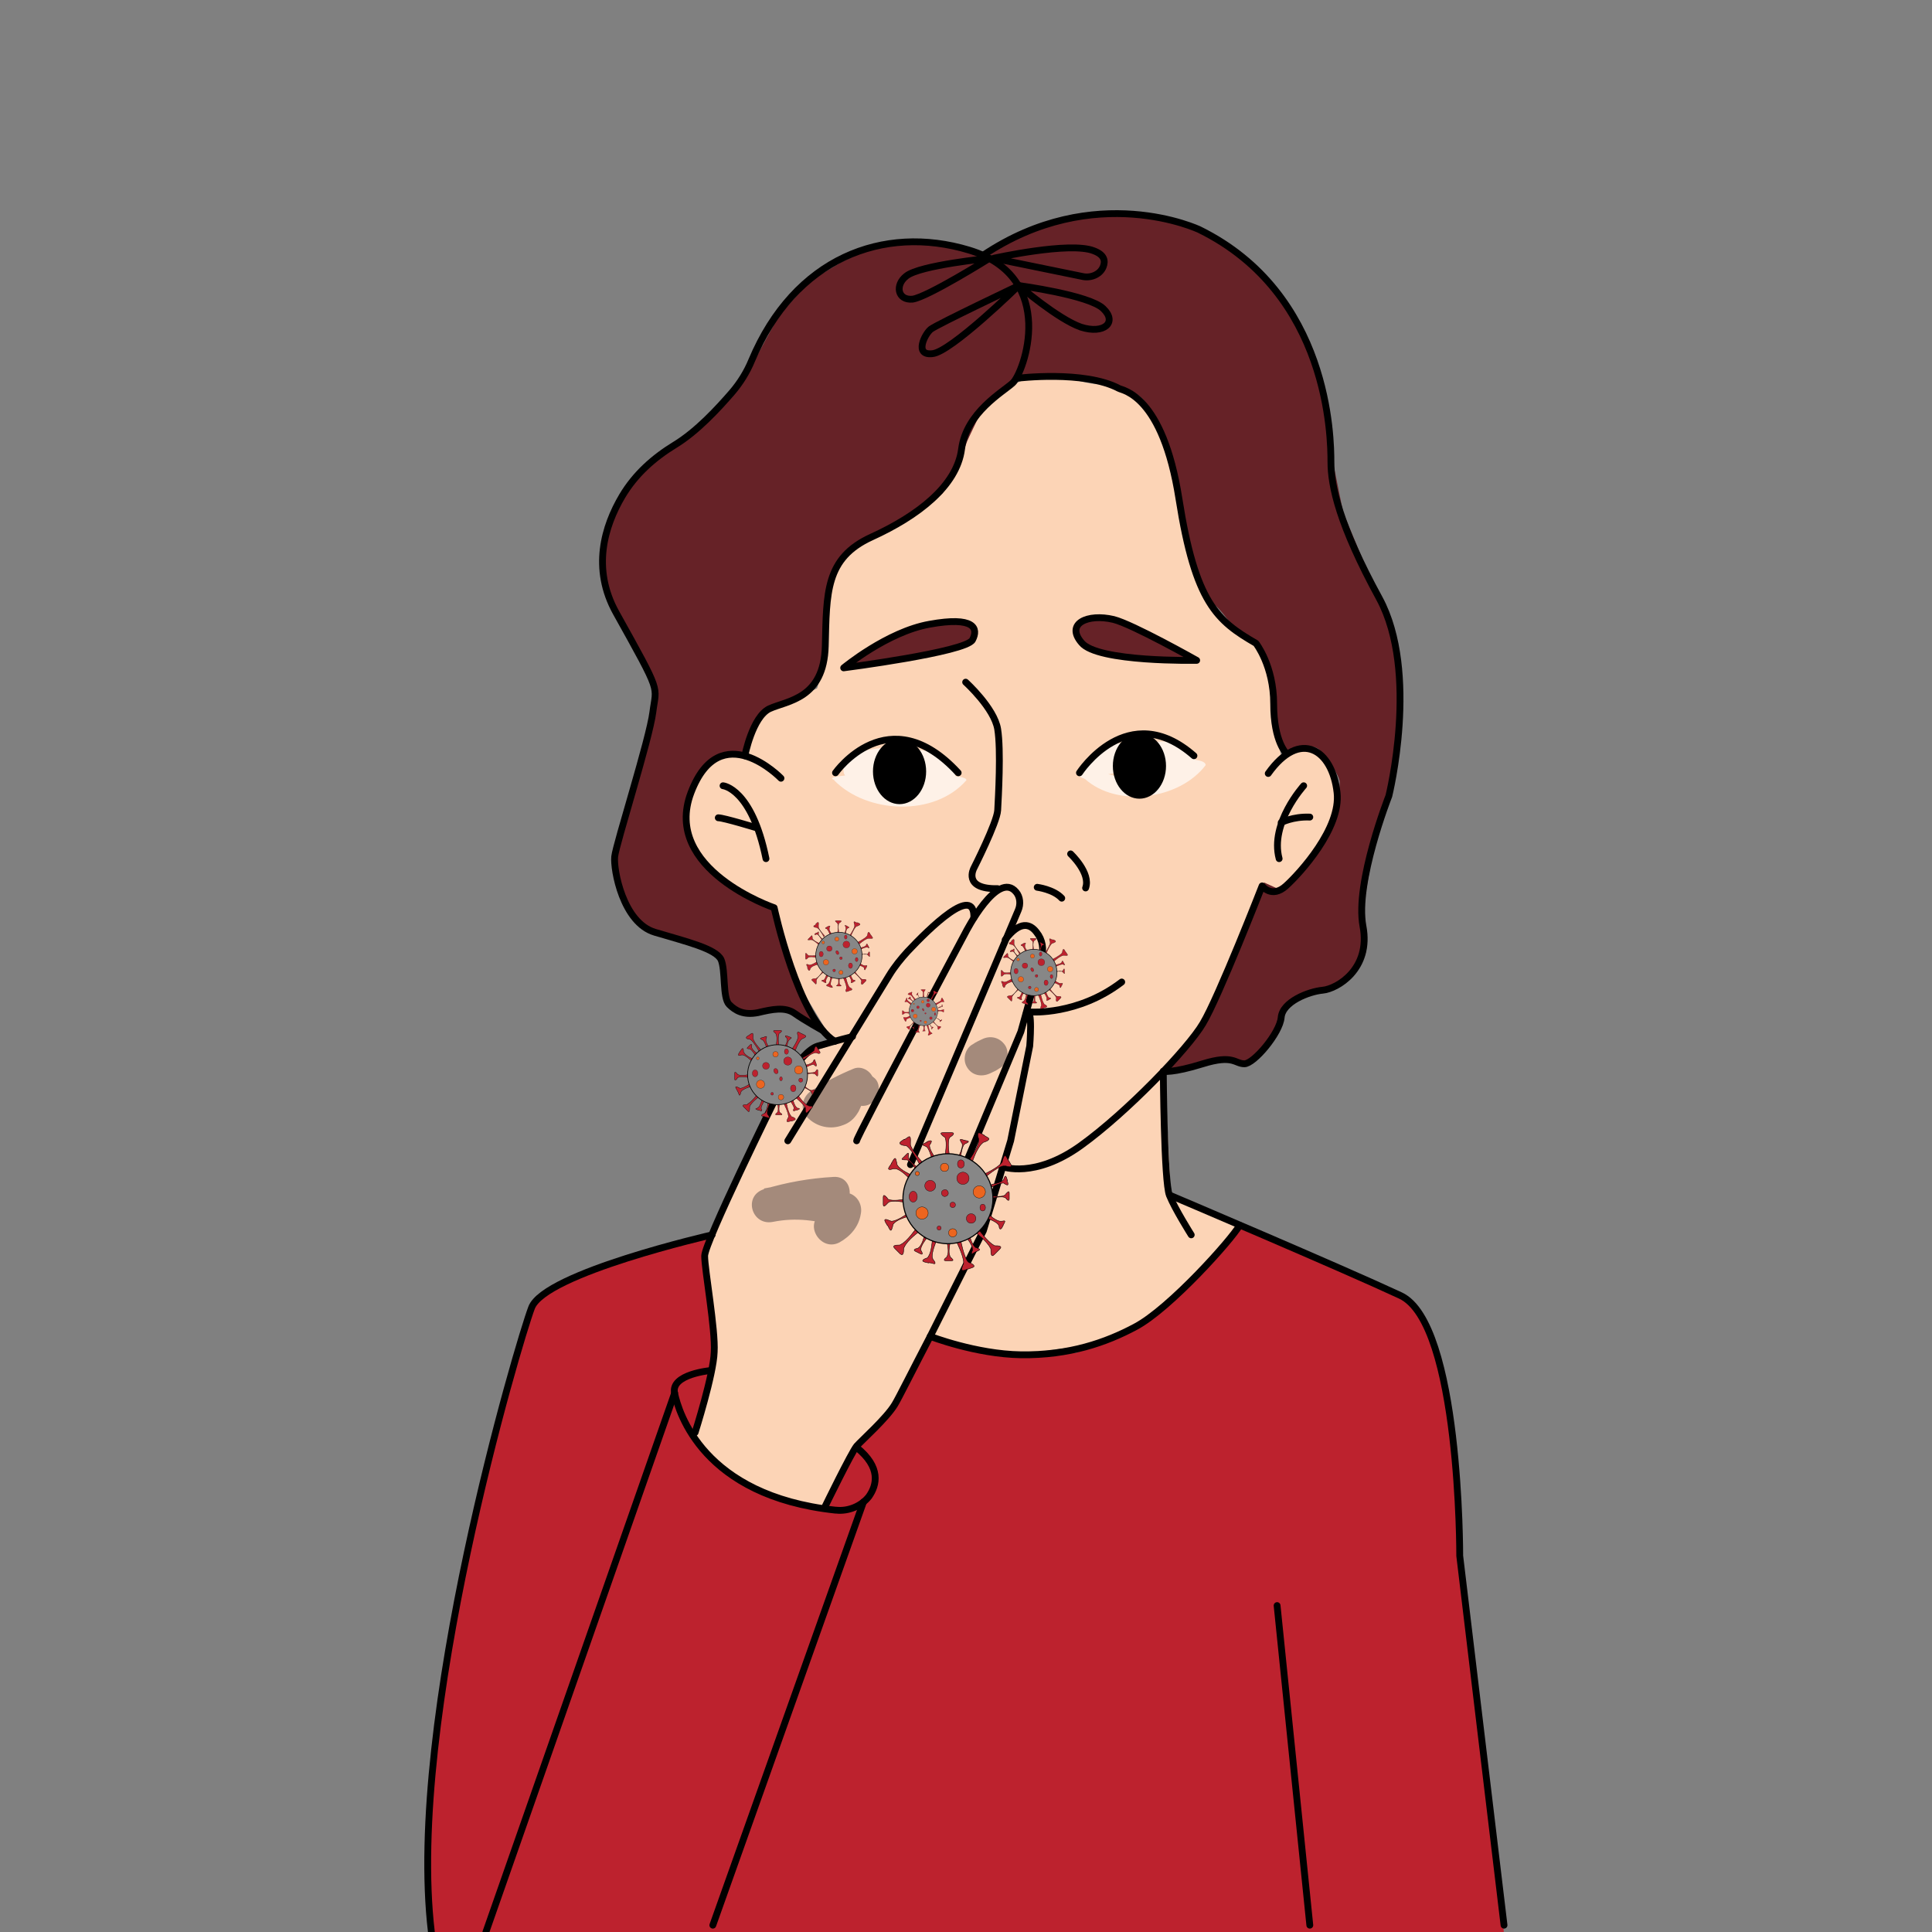 <?xml version="1.0" encoding="utf-8"?>
<!-- Generator: Adobe Illustrator 22.1.0, SVG Export Plug-In . SVG Version: 6.00 Build 0)  -->
<svg version="1.1" xmlns="http://www.w3.org/2000/svg" xmlns:xlink="http://www.w3.org/1999/xlink" x="0px" y="0px"
	 viewBox="0 0 283.5 283.5" style="enable-background:new 0 0 283.5 283.5;" xml:space="preserve">
<rect x="0" y="0" width="283.5" height="283.5" fill="#808080" stroke="none"/>
<style type="text/css">
	.st0{fill:#BD222E;}
	.st1{fill:#FCD4B6;}
	.st2{opacity:0.67;fill:#FFFFFF;}
	.st3{fill:#662227;}
	.st4{fill:#A48A7B;}
	.st5{fill:none;stroke:#000000;stroke-linecap:round;stroke-linejoin:round;stroke-miterlimit:10;}
	.st6{fill:#BD212E;stroke:#000000;stroke-width:3.391298e-02;stroke-miterlimit:10;}
	.st7{fill:#878787;stroke:#000000;stroke-width:8.115933e-02;stroke-miterlimit:10;}
	.st8{fill:#BD212E;stroke:#000000;stroke-width:2.260865e-02;stroke-miterlimit:10;}
	.st9{fill:#EC651F;stroke:#000000;stroke-width:2.260865e-02;stroke-miterlimit:10;}
	.st10{fill:#BD212E;stroke:#000000;stroke-width:4.393823e-02;stroke-miterlimit:10;}
	.st11{fill:#878787;stroke:#000000;stroke-width:0.105;stroke-miterlimit:10;}
	.st12{fill:#BD212E;stroke:#000000;stroke-width:2.929215e-02;stroke-miterlimit:10;}
	.st13{fill:#EC651F;stroke:#000000;stroke-width:2.929215e-02;stroke-miterlimit:10;}
	.st14{fill:#BD212E;stroke:#000000;stroke-width:6.632663e-02;stroke-miterlimit:10;}
	.st15{fill:#878787;stroke:#000000;stroke-width:0.159;stroke-miterlimit:10;}
	.st16{fill:#BD212E;stroke:#000000;stroke-width:4.421775e-02;stroke-miterlimit:10;}
	.st17{fill:#EC651F;stroke:#000000;stroke-width:4.421775e-02;stroke-miterlimit:10;}
	.st18{fill:#BD212E;stroke:#000000;stroke-width:2.139468e-02;stroke-miterlimit:10;}
	.st19{fill:#878787;stroke:#000000;stroke-width:5.120100e-02;stroke-miterlimit:10;}
	.st20{fill:#BD212E;stroke:#000000;stroke-width:1.426312e-02;stroke-miterlimit:10;}
	.st21{fill:#EC651F;stroke:#000000;stroke-width:1.426312e-02;stroke-miterlimit:10;}
</style>
<g id="Слой_1">
</g>
<g id="Слой_5">
	<g>
		<path class="st0" d="M103.2,181.2l-16.8,5.5c0,0-6.6,3.2-7.3,3.9c-0.7,0.7-1.9,3.8-3.1,7.9c-1.1,4.1-7.3,29.4-7.3,29.4l-4.1,23.4
			c0,0-1.8,17.2-1.8,20.2c0,3,0.6,13.5,0.6,13.5h157.4c0,0-0.4-4.8-0.6-5.9c-0.1-1.1-3.7-31.2-3.7-31.2s-2.2-19.6-2.3-21.6
			c-0.1-2-1.2-20.1-2.7-25c-1.4-4.8-3-10.1-7.3-12c-4.4-1.8-22.2-9.6-22.2-9.6l-4.5,5.8l-9.8,8.7l-9.7,4.3l-13.3,0.2l-8.1-2.4
			L103.2,181.2z"/>
		<path class="st1" d="M121.1,221l4.6-8.8l3.6-3.6l5.9-9.9l1.4-2.7l4.2,1.3l8.9,1.4l10.6-1.4l7.5-3.3l7.2-6.1l5.7-6.2l1.4-2
			l-10.3-4.4l-0.9-18.2l4.9-5.6l3.8-7.4l4-9.7l1.8-4.5l1.1,0.7c0,0,1.6,0.1,2.5-0.7c0.9-0.8,2.5-2.6,2.5-2.6l3.9-5.8
			c0,0,1.7-2.7,1.1-5.2s-1.9-5.3-2.7-5.8c-0.8-0.5-3.5-1.2-4.8,0.1c-1.4,1.3-1.1-0.7-1.4-3s-1.3-9.6-1.3-9.6s-1.8-3.6-2.8-4.2
			c-0.9-0.6-6.3-4.6-7.7-9.4c-1.4-4.8-3.2-14.5-3.2-14.5s-2.4-7.5-3-8.3s-3.6-5.5-6.6-5.2c-3,0.3-6.6-1.1-6.6-1.1l-5.1,0l-2.4,1
			l-4.5,3.7l-2.6,4l-1.1,4.3l-3.7,5l-4.2,3.1l-7,3.8c0,0-3.2,2.2-3.1,2.7c0.2,0.6-1.2,4.6-1.3,7.7c-0.1,3.2-0.2,6.2-0.2,6.2
			l-1.3,4.2l-3.8,1.8l-3.1,1.1l-1.9,1.9l-1.5,3.9l-1.3,1.1l-2.2,0l-2.3,1.5l-1.9,2.9l-1.1,3.7l0.4,4.2l2.5,3.5c0,0,4.2,4.5,6.6,5.1
			s3.7,1.8,3.7,1.8l1,6l2.7,5.8l3.5,5.8l1.5,1.7l-2.7,0.8l-2.3,1.7l-3.5,5.2l-4.7,9.6l-3.4,7.4l-2.7,6.8l0.5,4.9l0.9,8.4l-1.2,6.7
			l-1.7,5.8l0.7,1.8l5.8,5.1l7.1,3.1l4.2,1L121.1,221z"/>
		<path class="st2" d="M140.2,113.9c0-0.1-0.1-0.3-0.1-0.4c-0.5-1.2-2-2.2-3.5-2.9c0-0.4-1.2-0.5-1.4-0.5c-0.1,0-0.2-0.1-0.3-0.1
			c-2.2-0.6-11.7-0.8-11.1,3.3c0,0.2,0.1,0.3,0.2,0.5c-1.1,0.1-2.4,0.3-1.7,0.6c0,0,0.1,0,0.1,0c0,0,0,0.1,0,0.1
			c4.8,4.9,14.7,5.4,19.4,0C141.9,114.2,141.1,114,140.2,113.9z M132,111.2c-0.3,0.3-0.5,0.6-0.8,0.9c0,0-0.1,0.1-0.1,0.1
			c0.1-0.1,0.1-0.2,0.2-0.3c0.5-0.3,0-0.6-0.7-0.7C131.1,111.1,131.5,111.1,132,111.2z M135.1,114.7c-1,1.4-3.8,1-6.3,0.2
			c0.6-0.1,1.2-0.3,1.6-0.6c0,0,0.1-0.1,0.1-0.1c0.3,0.1,0.7,0.1,0.8,0.1c0.7,0.1,1.5,0.1,2.1-0.2c0.5-0.3,0.9-0.7,1.3-1.2
			c0,0,0.1,0.1,0.1,0.1C135.8,113.7,135.9,114.2,135.1,114.7z"/>
		<path class="st2" d="M175.4,111.5c-0.1-2-2.7-2.7-4.4-2.7c-1.2,0-2.5,0.1-3.6,0.7c-0.7,0.4-1.1,0.9-1.4,1.5c0,0-0.1,0-0.1,0
			c0.2-0.4,0.5-0.7,0.7-1.1c0.5-0.8-3.7-1.2-4.4-0.4c-0.4,0.5-0.8,1.2-1.2,1.7c-0.8,0.4-1.4,0.9-2,1.8c-0.1,0.2-0.1,0.3,0,0.4
			c-0.3,0.1-1,0.4-0.3,0.7c0.2,0.1,0.3,0.1,0.5,0.2c4.8,4.3,13.9,3,17.7-2C177,111.9,176.3,111.6,175.4,111.5z M162.6,113.6
			c0.3,0,0.5-0.1,0.6-0.1c0.1,0,0.2-0.1,0.2-0.1c0.3,0.2,0.6,0.3,1,0.4c0.7,0.2,1.8,0.3,2.8,0.1c0.2,0.1,0.3,0.1,0.4,0.1
			c0.2,0,0.5,0.1,0.8,0.1C166.5,114.5,164.2,114,162.6,113.6z"/>
		<path class="st3" d="M124.6,97.9l7.3-0.9l6.5-1.6l3.7-1.1l0.7-1.1c0,0-0.2-2-2.3-1.9c-2.1,0-6,0.7-6,0.7l-5.3,2.4l-4.7,2.7V97.9z"
			/>
		<path class="st3" d="M175.2,96.7l-4.2,0.2l-6.5-0.5l-5.1-1.4l-1.6-1.7c0,0,0.2-1.6,0.9-2.1c0.7-0.5,2.2-0.5,2.2-0.5l3.2,0.5
			l4.9,2.1L175.2,96.7z"/>
		<path class="st3" d="M171.8,157.2l5.4-1.1l2.8-0.7l2.1,0.5c0,0,0.9,0.4,1.9-0.5s2.9-3.3,2.9-3.3l1.3-2.9l0.7-1.5l1.9-1.4l3.6-1.1
			l2.2-0.8c0,0,2.2-1.4,2.8-2.7s1.2-1.2,1.1-3.5c-0.2-2.3-0.3-5.9-0.3-5.9s0.9-5.5,1.1-6.3s1.7-6,1.7-6s1.3-3.9,1.6-5.6
			s1.1-9.4,1.1-9.4s0-6.3-0.3-8.1c-0.3-1.7-1-5.1-1.4-6.2s-3.5-7.3-3.5-7.3l-3.4-8.2l-1.4-6.9l-0.2-4.5l-1.8-9.2
			c0,0-1.9-5.4-3.3-7.8s-3.8-5.4-4.6-6.3s-5.6-4.8-6.7-5.5c-1.2-0.7-4.5-2.3-6.2-2.7c-1.6-0.4-4.7-1-5.9-1c-1.2-0.1-4.9-0.4-6.7,0
			c-1.8,0.4-8,2-8.9,2.4c-0.9,0.4-5.2,2.6-5.2,2.6l-1.7,1.1l-3.9-1.2l-5-0.7h-5.9l-6.3,3l-4.5,2.7l-4.6,5.1l-3.6,6.6l-1.9,3.5
			l-3.3,3.8l-4.5,4.1L95.5,68l-3,3.2c0,0-3,5.3-3.3,6.6c-0.3,1.3-0.8,3.4-0.7,5.1s0.4,5.6,2.7,8.3c2.3,2.7,3.6,6.7,3.6,6.7
			s2.4,2.9,1.2,6c-1.2,3.1-2.2,9.3-2.2,9.3l-2.2,7.5c0,0-1.3,4.2-1.3,5s0.3,3.4,0.7,4.4c0.3,1,2.7,5.5,4,6s5.8,2,5.8,2l3.9,1.3
			c0,0,1.2,0.5,1.4,2.2s0.5,3.9,0.5,3.9s-0.8,0.8,0.6,1.8s2.9,1.2,2.9,1.2l2.4-0.2l2-0.3l2.7,0.9l2,1.6l2,0.7c0,0-1.9-2.7-3.2-4.8
			c-1.3-2.1-4-12.9-4-12.9s-4.8-2.2-5.7-2.8s-6.9-4.5-7.5-8.1s-0.1-5.2,0.5-6.3s2.8-4.8,2.8-4.8s1.7-1.2,3-1s2.3,0.3,2.3,0.3
			l0.7-2.5l1.7-3.3l2.9-1.9c0,0,2.9-0.8,3.4-1.3s2.1-2,2.5-2.8s0.8-3.5,0.7-4.7c-0.1-1.2,0.1-5.2,0.1-5.2l1.3-5.5l1.2-2.3l2.8-1.7
			l3.8-2.1l4-2.1l3.8-3l2.1-3.5c0,0,1.3-3.6,1.5-4.1s1.8-3.8,1.8-3.8l3.1-3.2l2.1-1.8l1.9-0.9h3l5.5,0.3l4.8,1.4c0,0,2.4,0.3,3.8,2
			s2.6,4.2,3.4,6.1c0.8,1.9,2.3,10.4,2.3,10.4l1.8,7.8c0,0,1,4,2.9,5.7s2.1,3.2,4.5,4.3c2.4,1.2,2.8,3.2,2.8,3.5
			c0,0.4,1.2,2.2,1.1,3.2c-0.1,0.9,0.2,3.9,0.2,3.9l0.9,5.8l1.2,0.8l2.5-0.7c0,0,1.4-0.4,2.3,0.6s2.9,3.7,2.8,4.7
			c-0.1,1-0.1,4.3-0.5,4.7c-0.4,0.4-1.5,3.5-1.5,3.5l-3.1,3.8l-2.5,2.6l-1.3,1l-2.2-1l-1.8,4.5l-4,9.7l-2.8,5.9l-4.1,5.4l-1.8,1.7
			H171.8z"/>
	</g>
</g>
<g id="Слой_9">
	<g>
		<g>
			<path class="st4" d="M125.3,156.8c-2.2,0.9-4.3,2-6.3,3.3c-1.3,0.9-1.7,2.7-0.5,3.9c1.4,1.4,3.4,1.8,5.2,1.1
				c0.9-0.3,1.6-0.9,2.1-1.7c0.3-0.4,0.4-0.8,0.6-1.2c0.4-1,0.1,0.1-0.8-0.2c-0.4-0.2-0.7-0.4-1.1-0.6c0.1,0.1,0.2,0.1,0.2,0.2
				c1.1,0.8,2.5,1,3.5,0c0.9-0.9,1.1-2.7,0-3.5c-1.7-1.4-3.9-1.3-5.4,0.4c-0.5,0.6-0.9,1.4-1.2,2.2c0,0,0.2-0.2,0.3-0.1
				c-0.2,1.3-0.3,2.6-0.5,3.9c1.6-1.1,3.3-2.1,5.1-2.8c1.2-0.5,2.1-1.7,1.7-3.1C128.1,157.4,126.6,156.3,125.3,156.8L125.3,156.8z"
				/>
		</g>
	</g>
	<g>
		<g>
			<path class="st4" d="M145.3,157.5c0.4-0.2,0.9-0.4,1.3-0.7c1.2-0.6,1.6-2.3,0.9-3.4c-0.8-1.2-2.2-1.5-3.4-0.9
				c-0.4,0.2-0.9,0.4-1.3,0.7c-1.2,0.6-1.6,2.3-0.9,3.4C142.6,157.8,144,158.1,145.3,157.5L145.3,157.5z"/>
		</g>
	</g>
	<g>
		<g>
			<path class="st4" d="M122.3,172.7c-3.5,0.2-6.9,0.8-10.2,1.8c-3.1,1-1.8,5.4,1.3,4.8c3.5-0.7,6.4-0.2,9.8,0.7
				c-0.6-1-1.2-2.1-1.7-3.1c-0.1,0.7-0.2,0.8-0.8,1.1c-2.9,1.5-0.3,5.8,2.5,4.3c1.6-0.9,2.8-2.3,3.1-4.1c0.3-1.3-0.4-2.7-1.7-3.1
				c-4.3-1.2-8.1-1.6-12.5-0.7c0.4,1.6,0.9,3.2,1.3,4.8c2.9-0.9,5.8-1.5,8.8-1.7C125.5,177.5,125.5,172.5,122.3,172.7L122.3,172.7z"
				/>
		</g>
	</g>
</g>
<g id="Слой_3">
	<path class="st5" d="M109.3,110.9c0,0,1.1-5.7,3.6-6.9c2.6-1.2,8-1.4,8.2-9.2c0.2-7.8,0-12.9,6.8-16c6.8-3.1,12.5-7.5,13.2-12.9
		c0.7-5.4,6.1-8.4,7.5-9.7c1.6-1.4,6.8-15.5-6.4-19.5c-12.6-3.8-25.6,1.2-31.9,16.2c-0.7,1.7-1.7,3.3-2.9,4.7
		c-2,2.3-5.1,5.7-8.4,7.7c-3.1,1.9-5.8,4.3-7.7,7.5c-2.6,4.4-4.5,10.6-0.9,17.1c6.8,12.2,5.9,10.6,5.4,14.6
		c-0.5,4-5.4,19.3-5.6,21.2s1.2,9.7,5.9,11.1c4.7,1.4,8.9,2.4,9.7,4c0.7,1.6,0.2,5.6,1.2,6.6c0.9,0.9,2.1,1.6,4.2,1.2
		c2.1-0.5,4-0.9,5.4,0.1c1.4,1,4.1,2.5,4.1,2.5"/>
	<path class="st5" d="M170.7,157.2c0,0,1.3,0.3,5.8-1.1c4.5-1.4,4.7,0,6.1,0s5.2-4.5,5.4-6.8s4-3.8,6.1-4c2.1-0.2,7.1-3.1,5.9-9.4
		c-1.2-6.4,3.8-19.1,3.8-19.1s4.5-18.1-1.4-29c-5.9-10.8-7.1-16.5-7.1-20s-0.2-24.7-19.3-34.1c0,0-15.3-7.3-31.8,3.8"/>
	<path class="st5" d="M149.3,55.5c0,0,9.8-1.2,14.9,1.5c0.5,0.3,6.4,0.9,8.8,16.2c2.4,15.3,5.6,17.9,11.3,21.2c0,0,2.6,3.3,2.6,8.9
		c0,5.6,1.9,7.3,1.9,7.3"/>
	<path class="st5" d="M114.6,114.2c0,0-8.9-9.2-13.2,2.1s12.2,16.9,12.2,16.9s3.5,16.3,8.9,19.6"/>
	<path class="st5" d="M147.1,171.2c0,0,4.7,1.8,11.5-3.1s15.8-14.3,17.9-17.9c2.3-3.8,8.7-20.2,8.7-20.2s1.4,1.9,3.5,0
		c2.1-1.9,8.1-8.5,7.5-13.7c-0.7-6.3-5.4-9.4-10.1-2.8"/>
	<path class="st5" d="M106.1,115.3c0,0,4.2,0.4,6.3,10.7"/>
	<path class="st5" d="M105.4,120c0.8,0,5.7,1.5,5.7,1.5"/>
	<path class="st5" d="M191.3,115.3c0,0-5,5.5-3.6,10.7"/>
	<path class="st5" d="M188,120.7c0,0,1.7-0.9,4.2-0.8"/>
	<path class="st5" d="M175.6,96.9c0,0-9.4-5.3-12.2-6c-3.8-0.9-7.1,0.6-4.7,3.4C161,97.2,175.6,96.9,175.6,96.9z"/>
	<path class="st5" d="M123.8,98c0,0,6.4-5.3,12.6-6.4c6.6-1.2,7.2,0.6,6.3,2.3C141.7,95.7,123.8,98,123.8,98z"/>
	<path class="st5" d="M141.7,100.1c0,0,4.2,3.8,4.7,6.9c0.5,3.1,0.1,10,0,11.9c-0.1,1.8-3.5,8.5-3.5,8.5s-1.7,3.1,3.5,3"/>
	<path class="st5" d="M157.1,125.3c0,0,3,2.8,2.2,5"/>
	<path class="st5" d="M151.3,148.5c0,0,6.9,0.5,13.3-4.4"/>
	<path class="st5" d="M158.4,113.4c0,0,7.1-11,16.8-2.5"/>
	<path class="st5" d="M122.6,113.4c0,0,7.8-11.1,18,0"/>
	<path class="st5" d="M102,210.2c0,0,2.7-8.5,2.8-11.8c0.2-3.3-1.4-12.1-1.4-14.1c0-2,10.4-23.1,10.4-23.1s3.5-6.9,6.2-7.7
		s5.1-1.4,5.1-1.4"/>
	<path class="st5" d="M115.6,167.4l14.9-24.3c0.8-1.3,1.7-2.4,2.7-3.5c3.2-3.4,9.9-10,9.7-4.9"/>
	<path class="st5" d="M125.7,167.4c0-0.6,16-30.6,16-30.6s4.7-9.2,7.4-5.9c0.6,0.7,0.7,1.8,0.3,2.7l-15.8,37.3"/>
	<path class="st5" d="M139.3,176.5l10.5-25.1l3-10.8c0.4-1.3,0.2-2.7-0.7-3.8c-0.9-1.2-2.4-1.8-4.6,1.1"/>
	<path class="st5" d="M121.1,221c0,0,3.8-7.8,4.6-8.8c0.8-0.9,4.4-4.1,5.6-6.1c0.5-0.8,2.7-5.2,5.2-10c3.6-7.2,7.8-15.5,7.8-15.5
		l4-13.2l2.8-13.9c0,0,0.5-6-0.5-4.8"/>
	<path class="st5" d="M170.7,157.2c0,0,0.1,16.2,0.9,18.2c0.8,2,3.2,5.8,3.2,5.8"/>
	<path class="st5" d="M136.5,196.1c0,0,6.7,2.6,13.3,2.7c7.1,0.1,12.5-1.8,16.8-4.1c5.1-2.7,14.2-12.9,15.3-14.9"/>
	<path class="st5" d="M152.2,130.2c0,0,2.4,0.3,3.6,1.6"/>
	<path class="st5" d="M220.7,282.5l-6.5-54.2c0,0,0.1-34.1-8.7-38.2c-8.8-4.1-33.8-14.7-33.8-14.7"/>
	<path class="st5" d="M104.5,181.2c0,0-24.6,5.6-26.5,10.7c-1.9,5-18.4,60.5-14.7,91.6"/>
	<path class="st5" d="M104.4,201.1c0,0-6.1,0.5-5.4,3.4c0.6,2.7,4.1,15,23.6,17.1c0,0,0.1,0,0.1,0c1.8,0.2,3.7-0.6,4.8-2
		c1.2-1.7,1.8-4.3-1.8-7.2"/>
	<line class="st5" x1="104.6" y1="282.5" x2="126.7" y2="220.4"/>
	<line class="st5" x1="71.3" y1="283.5" x2="99" y2="204.4"/>
	<ellipse cx="132" cy="113.2" rx="3.9" ry="4.8"/>
	<ellipse cx="167.2" cy="112.4" rx="3.9" ry="4.8"/>
	<path class="st5" d="M145.2,37.9c0,0-10.2,1-12.2,2.6c-1.7,1.3-1.3,3.6,0.9,3.4C136.1,43.6,145.2,37.9,145.2,37.9z"/>
	<path class="st5" d="M149.5,41.9c0,0-11.8,5.6-12.9,6.4c-0.9,0.7-2.5,3.9,0.2,3.6C139.5,51.7,149.5,41.9,149.5,41.9"/>
	<path class="st5" d="M145.8,37.9c0,0,11.2-2.5,14.7-1.1c1.6,0.6,1.7,1.5,1.4,2.3c-0.4,1.1-1.7,1.7-2.9,1.5L145.8,37.9z"/>
	<path class="st5" d="M149.5,41.9c0,0,10.4,1.4,12.4,3.4c2.1,2,0.1,3.8-3.3,2.7C155.2,46.8,149.5,41.9,149.5,41.9z"/>
	<line class="st5" x1="187.4" y1="235.6" x2="192.2" y2="282.5"/>
</g>
<g id="Слой_7">
	<g>
		<path class="st6" d="M122.9,136.8c0,0,0.2-0.9,0-1.3c0,0-0.1-0.1-0.1-0.1c-0.1-0.1-0.4-0.3-0.1-0.3c0.4,0,0.3,0,0.3,0h0
			c0,0-0.1,0,0.3,0c0.3,0,0.1,0.2-0.1,0.3c0,0-0.1,0.1-0.1,0.1c-0.2,0.4,0,1.3,0,1.3H122.9z"/>
		<path class="st6" d="M123.9,137c0,0,0.3-0.6,0.2-0.9c0,0,0-0.1,0-0.1c-0.1-0.1-0.2-0.3,0-0.2c0.3,0.1,0.2,0.1,0.2,0.1l0,0
			c0,0-0.1,0,0.2,0.1c0.2,0.1,0,0.2-0.1,0.2c0,0-0.1,0-0.1,0.1c-0.2,0.2-0.2,0.9-0.2,0.9L123.9,137z"/>
		<path class="st6" d="M120.9,137.5c0,0-0.5-1-0.9-1.3c-0.1,0-0.1-0.1-0.2-0.1c-0.2,0-0.6-0.1-0.3-0.3c0.4-0.2,0.2-0.2,0.2-0.2l0,0
			c0,0-0.1,0.1,0.2-0.2c0.3-0.2,0.2,0.2,0.2,0.4c0,0.1,0,0.1,0,0.2c0.1,0.5,0.9,1.3,0.9,1.3L120.9,137.5z"/>
		<path class="st6" d="M124.1,143.3c0,0,0.2,1.1,0.5,1.5c0,0.1,0.1,0.1,0.1,0.1c0.2,0.1,0.5,0.3,0.2,0.4c-0.4,0.1-0.3,0.1-0.3,0.1
			l0,0c0,0,0.1,0-0.3,0.1c-0.3,0.1-0.2-0.3-0.1-0.4c0-0.1,0-0.1,0-0.2c0-0.5-0.5-1.5-0.5-1.5L124.1,143.3z"/>
		<path class="st6" d="M125.4,142.5c0,0,0.6,0.9,1.1,1.2c0.1,0,0.1,0,0.2,0c0.2,0,0.6,0,0.3,0.3c-0.3,0.3-0.2,0.2-0.2,0.2l0,0
			c0,0,0.1-0.1-0.2,0.2c-0.2,0.2-0.3-0.2-0.2-0.3c0-0.1,0-0.1,0-0.2c-0.2-0.5-1.1-1.2-1.1-1.2L125.4,142.5z"/>
		<path class="st6" d="M120.9,142.6c0,0-0.9,0.7-1.1,1.2c0,0.1,0,0.1,0,0.2c0,0.2,0,0.6-0.2,0.3c-0.3-0.3-0.2-0.2-0.2-0.2l0,0
			c0,0,0.1,0.1-0.2-0.2c-0.3-0.2,0.2-0.3,0.3-0.3c0.1,0,0.1,0,0.2,0c0.5-0.2,1.1-1.2,1.1-1.2L120.9,142.6z"/>
		<path class="st6" d="M125.8,138.3c0,0,1-0.5,1.4-0.9c0-0.1,0.1-0.1,0.1-0.2c0-0.2,0.1-0.6,0.3-0.3c0.2,0.4,0.2,0.3,0.2,0.3l0,0
			c0,0-0.1-0.1,0.2,0.3c0.2,0.3-0.2,0.2-0.4,0.2c-0.1,0-0.1,0-0.2,0c-0.5,0.1-1.4,0.9-1.4,0.9L125.8,138.3z"/>
		<path class="st6" d="M124.6,137.4c0,0,0.7-1,0.8-1.5c0-0.1,0-0.1,0-0.2c-0.1-0.2-0.2-0.6,0.1-0.4c0.4,0.2,0.3,0.1,0.3,0.1l0,0
			c0,0-0.1-0.1,0.3,0.1c0.3,0.2-0.1,0.3-0.3,0.4c-0.1,0-0.1,0-0.2,0.1c-0.4,0.4-0.8,1.5-0.8,1.5L124.6,137.4z"/>
		<path class="st6" d="M120.1,138.6c0,0-0.6-0.6-1-0.7c-0.1,0-0.1,0-0.2,0c-0.1,0-0.5,0.1-0.3-0.1c0.3-0.3,0.2-0.2,0.2-0.2l0,0
			c0,0-0.1,0.1,0.2-0.2c0.2-0.3,0.2,0.1,0.2,0.2c0,0.1,0,0.1,0,0.1c0.2,0.4,1,0.7,1,0.7L120.1,138.6z"/>
		<path class="st6" d="M122,137c0,0-0.4-0.5-0.3-0.8c0,0,0-0.1,0-0.1c0.1-0.1,0.2-0.3-0.1-0.2c-0.3,0.1-0.2,0.1-0.2,0.1l0,0
			c0,0,0.1,0-0.2,0.1c-0.2,0.1,0,0.2,0.1,0.2c0,0,0.1,0,0.1,0.1c0.2,0.2,0.4,0.8,0.4,0.8L122,137z"/>
		<path class="st6" d="M120.7,137.8c0,0-0.5-0.4-0.6-0.7c0,0,0-0.1,0-0.1c0-0.1,0.1-0.4-0.1-0.2c-0.2,0.2-0.2,0.1-0.2,0.1l0,0
			c0,0,0.1-0.1-0.2,0.1c-0.2,0.2,0.1,0.2,0.2,0.1c0,0,0.1,0,0.1,0c0.3,0.1,0.6,0.7,0.6,0.7L120.7,137.8z"/>
		<path class="st6" d="M126.3,139.3c0,0,0.6-0.3,0.9-0.3c0,0,0.1,0,0.1,0c0.1,0.1,0.3,0.2,0.2,0c-0.1-0.3-0.1-0.2-0.1-0.2l0,0
			c0,0,0,0.1-0.1-0.2c-0.1-0.2-0.2,0-0.2,0.1c0,0,0,0.1-0.1,0.1c-0.2,0.2-0.9,0.3-0.9,0.3L126.3,139.3z"/>
		<path class="st6" d="M126,141.6c0,0,0.6,0.2,0.8,0.4c0,0,0,0.1,0,0.1c0,0.1,0.1,0.4,0.2,0.1c0.1-0.3,0.1-0.2,0.1-0.2l0,0
			c0,0,0,0.1,0.1-0.2c0.1-0.2-0.1-0.1-0.2-0.1c0,0-0.1,0-0.1,0c-0.3,0-0.8-0.4-0.8-0.4L126,141.6z"/>
		<path class="st6" d="M120.1,141.5c0,0-0.9,0.2-1.1,0.5c0,0-0.1,0.1-0.1,0.1c0,0.1-0.1,0.5-0.3,0.2c-0.2-0.4-0.1-0.3-0.1-0.3l0,0
			c0,0,0.1,0.1-0.1-0.3c-0.2-0.3,0.2-0.2,0.3-0.1c0,0,0.1,0,0.1,0c0.4,0,1.1-0.5,1.1-0.5L120.1,141.5z"/>
		<path class="st6" d="M122.2,143.3c0,0-0.4,0.8-0.3,1.2c0,0.1,0,0.1,0.1,0.1c0.1,0.1,0.3,0.4,0,0.3c-0.4-0.1-0.3-0.1-0.3-0.1l0,0
			c0,0,0.1,0-0.3-0.1c-0.3-0.1,0-0.2,0.1-0.3c0,0,0.1,0,0.1-0.1c0.3-0.3,0.3-1.2,0.3-1.2L122.2,143.3z"/>
		<path class="st6" d="M119.7,140.2c0,0-0.8,0.1-1.1,0c0,0-0.1-0.1-0.1-0.1c-0.1-0.1-0.3-0.4-0.3-0.1c0,0.4,0,0.3,0,0.3l0,0
			c0,0,0-0.1,0,0.3c0,0.3,0.2,0.1,0.3,0c0,0,0.1-0.1,0.1-0.1c0.4-0.2,1.1,0,1.1,0L119.7,140.2z"/>
		<path class="st6" d="M126.4,140.1c0,0,0.6-0.2,0.9,0c0,0,0.1,0,0.1,0.1c0.1,0.1,0.3,0.3,0.2,0c0-0.3,0-0.2,0-0.2l0,0
			c0,0,0,0.1,0-0.2c0-0.3-0.2,0-0.2,0.1c0,0-0.1,0.1-0.1,0.1c-0.3,0.1-0.9,0-0.9,0L126.4,140.1z"/>
		<path class="st6" d="M123,143.5c0,0,0.1,0.6,0,0.9c0,0,0,0.1-0.1,0.1c-0.1,0.1-0.3,0.2,0,0.2c0.3,0,0.2,0,0.2,0l0,0
			c0,0-0.1,0,0.2,0c0.3,0,0-0.2,0-0.2c0,0-0.1,0-0.1-0.1c-0.1-0.3,0-0.9,0-0.9L123,143.5z"/>
		<path class="st6" d="M121.3,143c0,0-0.2,0.6-0.4,0.8c0,0-0.1,0-0.1,0c-0.1,0-0.4,0.1-0.1,0.2c0.3,0.1,0.2,0.1,0.2,0.1l0,0
			c0,0-0.1,0,0.2,0.1c0.2,0.1,0.1-0.1,0.1-0.2c0,0,0-0.1,0-0.1c0-0.3,0.4-0.8,0.4-0.8L121.3,143z"/>
		<path class="st6" d="M124.5,143.1c0,0,0.4,0.5,0.4,0.8c0,0,0,0.1,0,0.1c0,0.1-0.1,0.3,0.1,0.2c0.3-0.1,0.2-0.1,0.2-0.1l0,0
			c0,0-0.1,0,0.2-0.1c0.2-0.1,0-0.2-0.1-0.2c0,0-0.1,0-0.1,0c-0.2-0.2-0.4-0.8-0.4-0.8L124.5,143.1z"/>
		<circle class="st7" cx="123.1" cy="140.2" r="3.4"/>
		<circle class="st8" cx="124.2" cy="138.6" r="0.5"/>
		
			<ellipse transform="matrix(0.905 -0.426 0.426 0.905 -47.82 65.572)" class="st8" cx="122.8" cy="139.8" rx="0.2" ry="0.3"/>
		<circle class="st9" cx="125.4" cy="139.6" r="0.4"/>
		<ellipse class="st8" cx="123.4" cy="140.6" rx="0.2" ry="0.2"/>
		<circle class="st8" cx="121.7" cy="139.2" r="0.4"/>
		<circle class="st9" cx="122.8" cy="137.8" r="0.3"/>
		<ellipse class="st8" cx="124.8" cy="141.7" rx="0.3" ry="0.4"/>
		<ellipse class="st8" cx="125.7" cy="140.8" rx="0.2" ry="0.3"/>
		<circle class="st9" cx="121.2" cy="141.2" r="0.4"/>
		<circle class="st8" cx="122.4" cy="142.4" r="0.2"/>
		<circle class="st9" cx="120.8" cy="138.3" r="0.2"/>
		<ellipse class="st8" cx="120.5" cy="140" rx="0.3" ry="0.4"/>
		<ellipse class="st8" cx="124.1" cy="137.5" rx="0.2" ry="0.3"/>
		<circle class="st9" cx="123.4" cy="142.7" r="0.3"/>
	</g>
	<g>
		<path class="st10" d="M113.9,153.4c0,0,0.2-1.1,0-1.6c0-0.1-0.1-0.1-0.1-0.2c-0.2-0.1-0.5-0.4-0.1-0.4c0.6,0,0.4,0,0.4,0h0
			c0,0-0.2,0,0.4,0c0.4,0,0.1,0.3-0.1,0.4c-0.1,0-0.1,0.1-0.1,0.2c-0.2,0.5,0,1.6,0,1.6H113.9z"/>
		<path class="st10" d="M115.2,153.5c0,0,0.4-0.7,0.3-1.1c0,0,0-0.1-0.1-0.1c-0.1-0.1-0.3-0.4,0-0.3c0.4,0.1,0.3,0.1,0.3,0.1l0,0
			c0,0-0.1,0,0.3,0.1c0.3,0.1,0,0.2-0.1,0.3c0,0-0.1,0-0.1,0.1c-0.3,0.3-0.3,1.1-0.3,1.1L115.2,153.5z"/>
		<path class="st10" d="M111.4,154.3c0,0-0.7-1.3-1.2-1.7c-0.1,0-0.1-0.1-0.2-0.1c-0.2,0-0.7-0.1-0.4-0.4c0.5-0.3,0.3-0.2,0.3-0.2
			l0,0c0,0-0.1,0.1,0.3-0.2c0.4-0.3,0.3,0.3,0.3,0.5c0,0.1,0,0.2,0,0.2c0.2,0.7,1.2,1.7,1.2,1.7L111.4,154.3z"/>
		<path class="st10" d="M115.4,161.8c0,0,0.2,1.4,0.7,2c0.1,0.1,0.1,0.1,0.2,0.1c0.2,0.1,0.7,0.3,0.2,0.5c-0.5,0.2-0.4,0.1-0.4,0.1
			l0,0c0,0,0.2-0.1-0.4,0.1c-0.4,0.1-0.2-0.3-0.1-0.5c0-0.1,0.1-0.1,0.1-0.2c0-0.7-0.7-2-0.7-2L115.4,161.8z"/>
		<path class="st10" d="M117.1,160.7c0,0,0.8,1.2,1.4,1.5c0.1,0,0.2,0.1,0.2,0.1c0.2,0,0.8,0,0.4,0.3c-0.4,0.4-0.3,0.3-0.3,0.3l0,0
			c0,0,0.1-0.1-0.3,0.3c-0.3,0.3-0.3-0.2-0.3-0.4c0-0.1,0-0.2,0-0.2c-0.3-0.6-1.4-1.5-1.4-1.5L117.1,160.7z"/>
		<path class="st10" d="M111.4,160.9c0,0-1.2,0.9-1.4,1.5c0,0.1,0,0.2,0,0.2c0,0.2,0,0.8-0.3,0.4c-0.4-0.4-0.3-0.3-0.3-0.3l0,0
			c0,0,0.1,0.1-0.3-0.3c-0.3-0.3,0.2-0.3,0.4-0.3c0.1,0,0.2,0,0.2-0.1c0.6-0.3,1.5-1.5,1.5-1.5L111.4,160.9z"/>
		<path class="st10" d="M117.6,155.3c0,0,1.3-0.6,1.8-1.1c0.1-0.1,0.1-0.1,0.1-0.2c0-0.2,0.2-0.7,0.4-0.3c0.3,0.5,0.2,0.3,0.2,0.3
			l0,0c0,0-0.1-0.1,0.2,0.3c0.2,0.4-0.3,0.3-0.5,0.2c-0.1,0-0.2,0-0.2,0c-0.7,0.1-1.8,1.1-1.8,1.1L117.6,155.3z"/>
		<path class="st10" d="M116.1,154.1c0,0,0.9-1.2,1-1.9c0-0.1,0-0.2,0-0.2c-0.1-0.2-0.2-0.8,0.2-0.5c0.5,0.3,0.4,0.2,0.4,0.2l0,0
			c0,0-0.2-0.1,0.4,0.2c0.4,0.2-0.1,0.4-0.3,0.5c-0.1,0-0.1,0.1-0.2,0.1c-0.5,0.5-1,1.9-1,1.9L116.1,154.1z"/>
		<path class="st10" d="M110.3,155.7c0,0-0.8-0.8-1.3-0.9c-0.1,0-0.1,0-0.2,0c-0.2,0.1-0.6,0.2-0.4-0.2c0.3-0.5,0.2-0.3,0.2-0.3l0,0
			c0,0-0.1,0.1,0.2-0.3c0.3-0.4,0.3,0.1,0.3,0.3c0,0.1,0,0.1,0.1,0.2c0.3,0.5,1.3,0.9,1.3,0.9L110.3,155.7z"/>
		<path class="st10" d="M112.8,153.6c0,0-0.5-0.7-0.4-1.1c0,0,0-0.1,0-0.1c0.1-0.1,0.2-0.4-0.1-0.3c-0.4,0.2-0.3,0.1-0.3,0.1l0,0
			c0,0,0.1,0-0.3,0.1c-0.3,0.1,0,0.2,0.2,0.3c0,0,0.1,0,0.1,0.1c0.3,0.3,0.5,1.1,0.5,1.1L112.8,153.6z"/>
		<path class="st10" d="M111.1,154.6c0,0-0.7-0.5-0.8-0.9c0,0,0-0.1,0-0.1c0-0.1,0.1-0.5-0.2-0.3c-0.3,0.3-0.2,0.2-0.2,0.2l0,0
			c0,0,0.1-0.1-0.2,0.2c-0.2,0.2,0.1,0.2,0.2,0.2c0,0,0.1,0,0.1,0c0.4,0.2,0.8,0.9,0.8,0.9L111.1,154.6z"/>
		<path class="st10" d="M118.3,156.6c0,0,0.7-0.4,1.1-0.4c0,0,0.1,0,0.1,0.1c0.1,0.1,0.4,0.3,0.3-0.1c-0.1-0.4-0.1-0.3-0.1-0.3l0,0
			c0,0,0,0.1-0.1-0.3c-0.1-0.3-0.2,0-0.3,0.2c0,0,0,0.1-0.1,0.1c-0.3,0.3-1.1,0.4-1.1,0.4L118.3,156.6z"/>
		<path class="st10" d="M118,159.6c0,0,0.8,0.3,1,0.6c0,0,0,0.1,0.1,0.1c0,0.1,0.1,0.5,0.2,0.2c0.2-0.4,0.1-0.2,0.1-0.2l0,0
			c0,0-0.1,0.1,0.1-0.2c0.2-0.3-0.2-0.2-0.3-0.1c0,0-0.1,0-0.1,0c-0.4,0-1-0.6-1-0.6L118,159.6z"/>
		<path class="st10" d="M110.3,159.4c0,0-1.1,0.3-1.5,0.7c0,0.1-0.1,0.1-0.1,0.2c0,0.2-0.2,0.7-0.3,0.2c-0.2-0.5-0.2-0.4-0.2-0.4
			l0,0c0,0,0.1,0.1-0.2-0.4c-0.2-0.4,0.2-0.2,0.4-0.1c0.1,0,0.1,0.1,0.2,0.1c0.5,0,1.5-0.7,1.5-0.7L110.3,159.4z"/>
		<path class="st10" d="M113,161.8c0,0-0.5,1-0.4,1.6c0,0.1,0,0.1,0.1,0.2c0.1,0.2,0.4,0.5,0,0.4c-0.5-0.1-0.4-0.1-0.4-0.1l0,0
			c0,0,0.2,0-0.4-0.1c-0.4-0.1,0-0.3,0.2-0.4c0.1,0,0.1-0.1,0.2-0.1c0.3-0.4,0.4-1.6,0.4-1.6L113,161.8z"/>
		<path class="st10" d="M109.8,157.7c0,0-1,0.2-1.5,0c-0.1,0-0.1-0.1-0.1-0.1c-0.1-0.1-0.4-0.5-0.4-0.1c0,0.5,0,0.4,0,0.4l0,0
			c0,0,0-0.2,0,0.4c0,0.4,0.3,0.1,0.4-0.1c0,0,0.1-0.1,0.1-0.1c0.5-0.2,1.5,0,1.5,0L109.8,157.7z"/>
		<path class="st10" d="M118.4,157.6c0,0,0.8-0.2,1.2,0c0,0,0.1,0.1,0.1,0.1c0.1,0.1,0.3,0.4,0.3,0c0-0.4,0-0.3,0-0.3l0,0
			c0,0,0,0.1,0-0.3c0-0.3-0.2-0.1-0.3,0.1c0,0-0.1,0.1-0.1,0.1c-0.4,0.2-1.2,0.1-1.2,0.1L118.4,157.6z"/>
		<path class="st10" d="M114.1,162c0,0,0.2,0.8,0,1.2c0,0-0.1,0.1-0.1,0.1c-0.1,0.1-0.4,0.3,0,0.3c0.4,0,0.3,0,0.3,0l0,0
			c0,0-0.1,0,0.3,0c0.3,0,0.1-0.2-0.1-0.3c0,0-0.1-0.1-0.1-0.1c-0.2-0.4,0-1.2,0-1.2L114.1,162z"/>
		<path class="st10" d="M111.8,161.4c0,0-0.2,0.8-0.5,1.1c0,0-0.1,0-0.1,0.1c-0.1,0-0.5,0.1-0.2,0.2c0.4,0.2,0.3,0.1,0.3,0.1l0,0
			c0,0-0.1-0.1,0.3,0.1c0.3,0.1,0.2-0.2,0.1-0.3c0,0,0-0.1,0-0.1c0-0.4,0.5-1.1,0.5-1.1L111.8,161.4z"/>
		<path class="st10" d="M116,161.6c0,0,0.5,0.7,0.5,1c0,0,0,0.1,0,0.1c-0.1,0.1-0.2,0.4,0.1,0.3c0.4-0.2,0.3-0.1,0.3-0.1l0,0
			c0,0-0.1,0.1,0.3-0.1c0.3-0.1,0-0.2-0.2-0.2c0,0-0.1,0-0.1-0.1c-0.3-0.2-0.5-1-0.5-1L116,161.6z"/>
		<circle class="st11" cx="114.1" cy="157.7" r="4.4"/>
		<circle class="st12" cx="115.6" cy="155.7" r="0.6"/>
		
			<ellipse transform="matrix(0.905 -0.426 0.426 0.905 -56.095 63.39)" class="st12" cx="113.8" cy="157.2" rx="0.3" ry="0.4"/>
		<circle class="st13" cx="117.2" cy="157" r="0.6"/>
		<ellipse class="st12" cx="114.6" cy="158.3" rx="0.2" ry="0.3"/>
		<circle class="st12" cx="112.4" cy="156.4" r="0.5"/>
		<circle class="st13" cx="113.8" cy="154.7" r="0.4"/>
		<ellipse class="st12" cx="116.4" cy="159.7" rx="0.4" ry="0.5"/>
		<ellipse class="st12" cx="117.5" cy="158.5" rx="0.3" ry="0.3"/>
		<circle class="st13" cx="111.6" cy="159.1" r="0.6"/>
		<circle class="st12" cx="113.3" cy="160.5" r="0.2"/>
		<circle class="st13" cx="111.2" cy="155.3" r="0.2"/>
		<ellipse class="st12" cx="110.8" cy="157.5" rx="0.4" ry="0.5"/>
		<ellipse class="st12" cx="115.4" cy="154.3" rx="0.3" ry="0.4"/>
		<circle class="st13" cx="114.6" cy="161" r="0.4"/>
	</g>
	<g>
		<path class="st6" d="M151.5,139.4c0,0,0.2-0.9,0-1.3c0,0-0.1-0.1-0.1-0.1c-0.1-0.1-0.4-0.3-0.1-0.3c0.4,0,0.3,0,0.3,0h0
			c0,0-0.1,0,0.3,0c0.3,0,0.1,0.2-0.1,0.3c0,0-0.1,0.1-0.1,0.1c-0.2,0.4,0,1.3,0,1.3H151.5z"/>
		<path class="st6" d="M152.5,139.5c0,0,0.3-0.6,0.2-0.9c0,0,0-0.1,0-0.1c-0.1-0.1-0.2-0.3,0-0.2c0.3,0.1,0.2,0.1,0.2,0.1l0,0
			c0,0-0.1,0,0.2,0.1c0.2,0.1,0,0.2-0.1,0.2c0,0-0.1,0-0.1,0.1c-0.2,0.2-0.2,0.9-0.2,0.9L152.5,139.5z"/>
		<path class="st6" d="M149.6,140c0,0-0.5-1-0.9-1.3c-0.1,0-0.1-0.1-0.2-0.1c-0.2,0-0.6-0.1-0.3-0.3c0.4-0.2,0.2-0.2,0.2-0.2l0,0
			c0,0-0.1,0.1,0.2-0.2c0.3-0.2,0.2,0.2,0.2,0.4c0,0.1,0,0.1,0,0.2c0.1,0.5,0.9,1.3,0.9,1.3L149.6,140z"/>
		<path class="st6" d="M152.7,145.8c0,0,0.2,1.1,0.5,1.5c0,0.1,0.1,0.1,0.1,0.1c0.2,0.1,0.5,0.3,0.2,0.4c-0.4,0.1-0.3,0.1-0.3,0.1
			l0,0c0,0,0.1,0-0.3,0.1c-0.3,0.1-0.2-0.3-0.1-0.4c0-0.1,0-0.1,0-0.2c0-0.5-0.5-1.5-0.5-1.5L152.7,145.8z"/>
		<path class="st6" d="M154,145c0,0,0.6,0.9,1.1,1.2c0.1,0,0.1,0,0.2,0c0.2,0,0.6,0,0.3,0.3c-0.3,0.3-0.2,0.2-0.2,0.2l0,0
			c0,0,0.1-0.1-0.2,0.2c-0.2,0.2-0.3-0.2-0.2-0.3c0-0.1,0-0.1,0-0.2c-0.2-0.5-1.1-1.2-1.1-1.2L154,145z"/>
		<path class="st6" d="M149.6,145.1c0,0-0.9,0.7-1.1,1.2c0,0.1,0,0.1,0,0.2c0,0.2,0,0.6-0.2,0.3c-0.3-0.3-0.2-0.2-0.2-0.2l0,0
			c0,0,0.1,0.1-0.2-0.2c-0.3-0.2,0.2-0.3,0.3-0.3c0.1,0,0.1,0,0.2,0c0.5-0.2,1.1-1.2,1.1-1.2L149.6,145.1z"/>
		<path class="st6" d="M154.4,140.8c0,0,1-0.5,1.4-0.9c0-0.1,0.1-0.1,0.1-0.2c0-0.2,0.1-0.6,0.3-0.3c0.2,0.4,0.2,0.3,0.2,0.3l0,0
			c0,0-0.1-0.1,0.2,0.3c0.2,0.3-0.2,0.2-0.4,0.2c-0.1,0-0.1,0-0.2,0c-0.5,0.1-1.4,0.9-1.4,0.9L154.4,140.8z"/>
		<path class="st6" d="M153.3,139.9c0,0,0.7-1,0.8-1.5c0-0.1,0-0.1,0-0.2c-0.1-0.2-0.2-0.6,0.1-0.4c0.4,0.2,0.3,0.1,0.3,0.1l0,0
			c0,0-0.1-0.1,0.3,0.1c0.3,0.2-0.1,0.3-0.3,0.4c-0.1,0-0.1,0-0.2,0.1c-0.4,0.4-0.8,1.5-0.8,1.5L153.3,139.9z"/>
		<path class="st6" d="M148.8,141.2c0,0-0.6-0.6-1-0.7c-0.1,0-0.1,0-0.2,0c-0.1,0-0.5,0.1-0.3-0.1c0.3-0.3,0.2-0.2,0.2-0.2l0,0
			c0,0-0.1,0.1,0.2-0.2c0.2-0.3,0.2,0.1,0.2,0.2c0,0.1,0,0.1,0,0.1c0.2,0.4,1,0.7,1,0.7L148.8,141.2z"/>
		<path class="st6" d="M150.7,139.5c0,0-0.4-0.5-0.3-0.8c0,0,0-0.1,0-0.1c0.1-0.1,0.2-0.3-0.1-0.2c-0.3,0.1-0.2,0.1-0.2,0.1l0,0
			c0,0,0.1,0-0.2,0.1c-0.2,0.1,0,0.2,0.1,0.2c0,0,0.1,0,0.1,0.1c0.2,0.2,0.4,0.8,0.4,0.8L150.7,139.5z"/>
		<path class="st6" d="M149.4,140.3c0,0-0.5-0.4-0.6-0.7c0,0,0-0.1,0-0.1c0-0.1,0.1-0.4-0.1-0.2c-0.2,0.2-0.2,0.1-0.2,0.1l0,0
			c0,0,0.1-0.1-0.2,0.1c-0.2,0.2,0.1,0.2,0.2,0.1c0,0,0.1,0,0.1,0c0.3,0.1,0.6,0.7,0.6,0.7L149.4,140.3z"/>
		<path class="st6" d="M155,141.8c0,0,0.6-0.3,0.9-0.3c0,0,0.1,0,0.1,0c0.1,0.1,0.3,0.2,0.2,0c-0.1-0.3-0.1-0.2-0.1-0.2l0,0
			c0,0,0,0.1-0.1-0.2c-0.1-0.2-0.2,0-0.2,0.1c0,0,0,0.1-0.1,0.1c-0.2,0.2-0.9,0.3-0.9,0.3L155,141.8z"/>
		<path class="st6" d="M154.7,144.2c0,0,0.6,0.2,0.8,0.4c0,0,0,0.1,0,0.1c0,0.1,0.1,0.4,0.2,0.1c0.1-0.3,0.1-0.2,0.1-0.2l0,0
			c0,0,0,0.1,0.1-0.2c0.1-0.2-0.1-0.1-0.2-0.1c0,0-0.1,0-0.1,0c-0.3,0-0.8-0.4-0.8-0.4L154.7,144.2z"/>
		<path class="st6" d="M148.7,144c0,0-0.9,0.2-1.1,0.5c0,0-0.1,0.1-0.1,0.1c0,0.1-0.1,0.5-0.3,0.2c-0.2-0.4-0.1-0.3-0.1-0.3l0,0
			c0,0,0.1,0.1-0.1-0.3c-0.2-0.3,0.2-0.2,0.3-0.1c0,0,0.1,0,0.1,0c0.4,0,1.1-0.5,1.1-0.5L148.7,144z"/>
		<path class="st6" d="M150.9,145.8c0,0-0.4,0.8-0.3,1.2c0,0.1,0,0.1,0.1,0.1c0.1,0.1,0.3,0.4,0,0.3c-0.4-0.1-0.3-0.1-0.3-0.1l0,0
			c0,0,0.1,0-0.3-0.1c-0.3-0.1,0-0.2,0.1-0.3c0,0,0.1,0,0.1-0.1c0.3-0.3,0.3-1.2,0.3-1.2L150.9,145.8z"/>
		<path class="st6" d="M148.4,142.7c0,0-0.8,0.1-1.1,0c0,0-0.1-0.1-0.1-0.1c-0.1-0.1-0.3-0.4-0.3-0.1c0,0.4,0,0.3,0,0.3l0,0
			c0,0,0-0.1,0,0.3c0,0.3,0.2,0.1,0.3,0c0,0,0.1-0.1,0.1-0.1c0.4-0.2,1.1,0,1.1,0L148.4,142.7z"/>
		<path class="st6" d="M155,142.6c0,0,0.6-0.2,0.9,0c0,0,0.1,0,0.1,0.1c0.1,0.1,0.3,0.3,0.2,0c0-0.3,0-0.2,0-0.2l0,0
			c0,0,0,0.1,0-0.2c0-0.3-0.2,0-0.2,0.1c0,0-0.1,0.1-0.1,0.1c-0.3,0.1-0.9,0-0.9,0L155,142.6z"/>
		<path class="st6" d="M151.7,146c0,0,0.1,0.6,0,0.9c0,0,0,0.1-0.1,0.1c-0.1,0.1-0.3,0.2,0,0.2c0.3,0,0.2,0,0.2,0l0,0
			c0,0-0.1,0,0.2,0c0.3,0,0-0.2,0-0.2c0,0-0.1,0-0.1-0.1c-0.1-0.3,0-0.9,0-0.9L151.7,146z"/>
		<path class="st6" d="M150,145.5c0,0-0.2,0.6-0.4,0.8c0,0-0.1,0-0.1,0c-0.1,0-0.4,0.1-0.1,0.2c0.3,0.1,0.2,0.1,0.2,0.1l0,0
			c0,0-0.1,0,0.2,0.1c0.2,0.1,0.1-0.1,0.1-0.2c0,0,0-0.1,0-0.1c0-0.3,0.4-0.8,0.4-0.8L150,145.5z"/>
		<path class="st6" d="M153.2,145.7c0,0,0.4,0.5,0.4,0.8c0,0,0,0.1,0,0.1c0,0.1-0.1,0.3,0.1,0.2c0.3-0.1,0.2-0.1,0.2-0.1l0,0
			c0,0-0.1,0,0.2-0.1c0.2-0.1,0-0.2-0.1-0.2c0,0-0.1,0-0.1,0c-0.2-0.2-0.4-0.8-0.4-0.8L153.2,145.7z"/>
		<circle class="st7" cx="151.7" cy="142.7" r="3.4"/>
		<circle class="st8" cx="152.8" cy="141.2" r="0.5"/>
		
			<ellipse transform="matrix(0.905 -0.426 0.426 0.905 -46.166 78.006)" class="st8" cx="151.4" cy="142.3" rx="0.2" ry="0.3"/>
		<circle class="st9" cx="154.1" cy="142.2" r="0.4"/>
		<ellipse class="st8" cx="152.1" cy="143.2" rx="0.2" ry="0.2"/>
		<circle class="st8" cx="150.4" cy="141.7" r="0.4"/>
		<circle class="st9" cx="151.5" cy="140.3" r="0.3"/>
		<ellipse class="st8" cx="153.5" cy="144.2" rx="0.3" ry="0.4"/>
		<ellipse class="st8" cx="154.3" cy="143.3" rx="0.2" ry="0.3"/>
		<circle class="st9" cx="149.8" cy="143.7" r="0.4"/>
		<circle class="st8" cx="151.1" cy="144.9" r="0.2"/>
		<circle class="st9" cx="149.4" cy="140.8" r="0.2"/>
		<ellipse class="st8" cx="149.1" cy="142.5" rx="0.3" ry="0.4"/>
		<ellipse class="st8" cx="152.7" cy="140" rx="0.2" ry="0.3"/>
		<circle class="st9" cx="152.1" cy="145.2" r="0.3"/>
	</g>
	<g>
		<path class="st14" d="M138.7,169.4c0,0,0.3-1.7,0-2.4c0-0.1-0.1-0.2-0.2-0.2c-0.2-0.2-0.8-0.6-0.1-0.6c0.8,0,0.6,0,0.6,0h0
			c0,0-0.3,0,0.6,0c0.7,0,0.1,0.5-0.1,0.6c-0.1,0.1-0.2,0.1-0.2,0.2c-0.3,0.7,0,2.4,0,2.4H138.7z"/>
		<path class="st14" d="M140.7,169.6c0,0,0.6-1.1,0.5-1.7c0-0.1,0-0.1-0.1-0.2c-0.1-0.2-0.4-0.6,0-0.5c0.6,0.2,0.4,0.1,0.4,0.1l0,0
			c0,0-0.2,0,0.4,0.1c0.5,0.1,0,0.3-0.2,0.4c-0.1,0-0.1,0.1-0.2,0.1c-0.4,0.5-0.5,1.7-0.5,1.7L140.7,169.6z"/>
		<path class="st14" d="M134.9,170.8c0,0-1-2-1.8-2.6c-0.1-0.1-0.2-0.1-0.3-0.1c-0.3,0-1.1-0.2-0.6-0.6c0.7-0.5,0.5-0.3,0.5-0.3l0,0
			c0,0-0.2,0.2,0.5-0.3c0.5-0.4,0.4,0.4,0.4,0.7c0,0.1,0,0.2,0,0.4c0.3,1,1.8,2.6,1.8,2.6L134.9,170.8z"/>
		<path class="st14" d="M141,182.1c0,0,0.4,2.2,1,3c0.1,0.1,0.2,0.2,0.3,0.2c0.3,0.1,1,0.5,0.4,0.7c-0.8,0.3-0.6,0.2-0.6,0.2l0,0
			c0,0,0.2-0.1-0.6,0.2c-0.6,0.2-0.3-0.5-0.2-0.8c0.1-0.1,0.1-0.2,0.1-0.3c0-1-1-3-1-3L141,182.1z"/>
		<path class="st14" d="M143.6,180.4c0,0,1.3,1.8,2.2,2.3c0.1,0.1,0.2,0.1,0.3,0.1c0.3,0,1.1,0,0.6,0.5c-0.6,0.6-0.4,0.4-0.4,0.4
			l0,0c0,0,0.2-0.2-0.4,0.4c-0.5,0.5-0.5-0.3-0.5-0.7c0-0.1,0-0.2-0.1-0.3c-0.4-0.9-2.2-2.3-2.2-2.3L143.6,180.4z"/>
		<path class="st14" d="M134.9,180.7c0,0-1.8,1.3-2.2,2.3c-0.1,0.1-0.1,0.2-0.1,0.3c0,0.3,0,1.1-0.5,0.7c-0.6-0.6-0.4-0.4-0.4-0.4
			l0,0c0,0,0.2,0.2-0.4-0.4c-0.5-0.5,0.3-0.5,0.6-0.5c0.1,0,0.2,0,0.3-0.1c0.9-0.4,2.2-2.3,2.2-2.3L134.9,180.7z"/>
		<path class="st14" d="M144.4,172.3c0,0,2-0.9,2.6-1.7c0.1-0.1,0.1-0.2,0.1-0.3c0.1-0.3,0.3-1.1,0.6-0.5c0.4,0.7,0.3,0.5,0.3,0.5
			l0,0c0,0-0.1-0.2,0.3,0.5c0.4,0.6-0.4,0.4-0.7,0.3c-0.1,0-0.2,0-0.4,0c-1,0.2-2.7,1.7-2.7,1.7L144.4,172.3z"/>
		<path class="st14" d="M142.1,170.4c0,0,1.4-1.9,1.5-2.9c0-0.1,0-0.3,0-0.4c-0.1-0.3-0.3-1.1,0.3-0.8c0.8,0.4,0.5,0.3,0.5,0.3l0,0
			c0,0-0.2-0.1,0.5,0.3c0.6,0.3-0.2,0.6-0.5,0.7c-0.1,0-0.2,0.1-0.3,0.2c-0.8,0.7-1.5,2.9-1.5,2.9L142.1,170.4z"/>
		<path class="st14" d="M133.4,172.9c0,0-1.2-1.3-2-1.4c-0.1,0-0.2,0-0.3,0c-0.3,0.1-1,0.3-0.6-0.3c0.5-0.7,0.3-0.5,0.3-0.5l0,0
			c0,0-0.1,0.2,0.3-0.5c0.4-0.6,0.4,0.2,0.5,0.5c0,0.1,0,0.2,0.1,0.3c0.4,0.7,2,1.4,2,1.4L133.4,172.9z"/>
		<path class="st14" d="M137.1,169.7c0,0-0.7-1-0.7-1.6c0-0.1,0-0.1,0.1-0.2c0.1-0.2,0.4-0.6-0.1-0.5c-0.6,0.2-0.4,0.2-0.4,0.2l0,0
			c0,0,0.2-0.1-0.4,0.2c-0.5,0.2,0,0.3,0.2,0.4c0.1,0,0.1,0.1,0.2,0.1c0.4,0.4,0.7,1.6,0.7,1.6L137.1,169.7z"/>
		<path class="st14" d="M134.5,171.2c0,0-1-0.8-1.2-1.3c0-0.1,0-0.1,0-0.2c0-0.2,0.1-0.7-0.2-0.4c-0.4,0.4-0.3,0.3-0.3,0.3l0,0
			c0,0,0.1-0.1-0.3,0.3c-0.4,0.3,0.1,0.3,0.4,0.3c0.1,0,0.1,0,0.2,0c0.6,0.2,1.2,1.3,1.2,1.3L134.5,171.2z"/>
		<path class="st14" d="M145.5,174.2c0,0,1.1-0.6,1.7-0.6c0.1,0,0.1,0,0.2,0.1c0.2,0.1,0.6,0.4,0.5-0.1c-0.2-0.6-0.1-0.4-0.1-0.4
			l0,0c0,0,0.1,0.2-0.1-0.4c-0.2-0.5-0.3,0-0.4,0.2c0,0.1-0.1,0.1-0.1,0.2c-0.4,0.4-1.7,0.6-1.7,0.6L145.5,174.2z"/>
		<path class="st14" d="M144.9,178.8c0,0,1.2,0.4,1.6,0.9c0,0.1,0.1,0.1,0.1,0.2c0,0.2,0.1,0.7,0.4,0.3c0.3-0.5,0.2-0.4,0.2-0.4l0,0
			c0,0-0.1,0.2,0.2-0.4c0.2-0.4-0.2-0.2-0.4-0.2c-0.1,0-0.1,0-0.2,0c-0.6,0-1.6-0.9-1.6-0.9L144.9,178.8z"/>
		<path class="st14" d="M133.3,178.5c0,0-1.7,0.4-2.2,1.1c-0.1,0.1-0.1,0.2-0.1,0.3c-0.1,0.3-0.2,1-0.5,0.4
			c-0.4-0.8-0.3-0.5-0.3-0.5l0,0c0,0,0.1,0.2-0.3-0.5c-0.3-0.6,0.4-0.3,0.6-0.2c0.1,0,0.2,0.1,0.3,0.1c0.8,0,2.2-1,2.2-1
			L133.3,178.5z"/>
		<path class="st14" d="M137.4,182.1c0,0-0.7,1.6-0.6,2.4c0,0.1,0.1,0.2,0.1,0.3c0.2,0.2,0.6,0.8,0,0.6c-0.8-0.2-0.6-0.1-0.6-0.1
			l0,0c0,0,0.2,0.1-0.6-0.1c-0.7-0.2,0-0.5,0.3-0.6c0.1,0,0.2-0.1,0.2-0.2c0.5-0.6,0.6-2.4,0.6-2.4L137.4,182.1z"/>
		<path class="st14" d="M132.6,176c0,0-1.6,0.3-2.2,0c-0.1,0-0.2-0.1-0.2-0.2c-0.2-0.2-0.6-0.7-0.6-0.1c0,0.8,0,0.5,0,0.5l0,0
			c0,0,0-0.2,0,0.5c0,0.6,0.4,0.1,0.6-0.1c0.1-0.1,0.1-0.1,0.2-0.2c0.7-0.3,2.2,0,2.2,0L132.6,176z"/>
		<path class="st14" d="M145.6,175.8c0,0,1.3-0.3,1.8-0.1c0.1,0,0.1,0.1,0.2,0.1c0.1,0.2,0.5,0.6,0.5,0.1c0-0.6,0-0.4,0-0.4l0,0
			c0,0,0,0.2,0-0.4c0-0.5-0.3-0.1-0.5,0.1c0,0.1-0.1,0.1-0.2,0.2c-0.5,0.3-1.8,0.1-1.8,0.1L145.6,175.8z"/>
		<path class="st14" d="M139,182.5c0,0,0.3,1.2,0,1.8c0,0.1-0.1,0.1-0.1,0.2c-0.2,0.1-0.6,0.5-0.1,0.5c0.6,0,0.4,0,0.4,0l0,0
			c0,0-0.2,0,0.4,0c0.5,0,0.1-0.3-0.1-0.5c-0.1,0-0.1-0.1-0.1-0.2c-0.3-0.5,0-1.8,0-1.8L139,182.5z"/>
		<path class="st14" d="M135.6,181.5c0,0-0.3,1.2-0.8,1.6c-0.1,0-0.1,0.1-0.2,0.1c-0.2,0-0.7,0.2-0.3,0.4c0.6,0.3,0.4,0.2,0.4,0.2
			l0,0c0,0-0.2-0.1,0.4,0.2c0.4,0.2,0.2-0.3,0.1-0.4c0-0.1-0.1-0.1-0.1-0.2c0-0.6,0.8-1.6,0.8-1.6L135.6,181.5z"/>
		<path class="st14" d="M141.9,181.7c0,0,0.8,1,0.8,1.6c0,0.1,0,0.1,0,0.2c-0.1,0.2-0.3,0.7,0.1,0.4c0.5-0.3,0.4-0.2,0.4-0.2l0,0
			c0,0-0.2,0.1,0.4-0.2c0.4-0.2-0.1-0.3-0.3-0.4c-0.1,0-0.1,0-0.2-0.1c-0.5-0.4-0.8-1.6-0.8-1.6L141.9,181.7z"/>
		<circle class="st15" cx="139.1" cy="175.9" r="6.6"/>
		<circle class="st16" cx="141.3" cy="172.9" r="0.9"/>
		
			<ellipse transform="matrix(0.905 -0.426 0.426 0.905 -61.375 75.647)" class="st16" cx="138.6" cy="175.1" rx="0.5" ry="0.5"/>
		<circle class="st17" cx="143.7" cy="174.9" r="0.9"/>
		<ellipse class="st16" cx="139.8" cy="176.8" rx="0.4" ry="0.4"/>
		<circle class="st16" cx="136.5" cy="174" r="0.8"/>
		<circle class="st17" cx="138.6" cy="171.3" r="0.6"/>
		<ellipse class="st16" cx="142.5" cy="178.8" rx="0.7" ry="0.7"/>
		<ellipse class="st16" cx="144.2" cy="177.2" rx="0.4" ry="0.5"/>
		<circle class="st17" cx="135.3" cy="178" r="0.9"/>
		<circle class="st16" cx="137.8" cy="180.2" r="0.3"/>
		<circle class="st17" cx="134.6" cy="172.2" r="0.3"/>
		<ellipse class="st16" cx="134" cy="175.6" rx="0.6" ry="0.8"/>
		<ellipse class="st16" cx="141" cy="170.8" rx="0.5" ry="0.6"/>
		<circle class="st17" cx="139.8" cy="180.9" r="0.6"/>
	</g>
	<g>
		<path class="st18" d="M135.4,146.3c0,0,0.1-0.5,0-0.8c0,0,0-0.1-0.1-0.1c-0.1-0.1-0.3-0.2,0-0.2c0.3,0,0.2,0,0.2,0h0
			c0,0-0.1,0,0.2,0c0.2,0,0,0.1,0,0.2c0,0,0,0-0.1,0.1c-0.1,0.2,0,0.8,0,0.8H135.4z"/>
		<path class="st18" d="M136,146.4c0,0,0.2-0.4,0.2-0.6c0,0,0,0,0-0.1c0-0.1-0.1-0.2,0-0.1c0.2,0.1,0.1,0,0.1,0l0,0c0,0-0.1,0,0.1,0
			c0.2,0,0,0.1-0.1,0.1c0,0,0,0-0.1,0c-0.1,0.1-0.2,0.6-0.2,0.6L136,146.4z"/>
		<path class="st18" d="M134.2,146.8c0,0-0.3-0.6-0.6-0.8c0,0-0.1,0-0.1,0c-0.1,0-0.4-0.1-0.2-0.2c0.2-0.2,0.2-0.1,0.2-0.1l0,0
			c0,0-0.1,0.1,0.2-0.1c0.2-0.1,0.1,0.1,0.1,0.2c0,0,0,0.1,0,0.1c0.1,0.3,0.6,0.8,0.6,0.8L134.2,146.8z"/>
		<path class="st18" d="M136.2,150.4c0,0,0.1,0.7,0.3,1c0,0,0.1,0.1,0.1,0.1c0.1,0,0.3,0.2,0.1,0.2c-0.3,0.1-0.2,0.1-0.2,0.1l0,0
			c0,0,0.1,0-0.2,0.1c-0.2,0.1-0.1-0.2,0-0.3c0,0,0-0.1,0-0.1c0-0.3-0.3-1-0.3-1L136.2,150.4z"/>
		<path class="st18" d="M137,149.9c0,0,0.4,0.6,0.7,0.7c0,0,0.1,0,0.1,0c0.1,0,0.4,0,0.2,0.2c-0.2,0.2-0.1,0.1-0.1,0.1l0,0
			c0,0,0.1-0.1-0.1,0.1c-0.2,0.2-0.2-0.1-0.2-0.2c0,0,0-0.1,0-0.1c-0.1-0.3-0.7-0.7-0.7-0.7L137,149.9z"/>
		<path class="st18" d="M134.2,150c0,0-0.6,0.4-0.7,0.7c0,0,0,0.1,0,0.1c0,0.1,0,0.4-0.2,0.2c-0.2-0.2-0.1-0.1-0.1-0.1l0,0
			c0,0,0.1,0.1-0.1-0.1c-0.2-0.1,0.1-0.2,0.2-0.2c0,0,0.1,0,0.1,0c0.3-0.1,0.7-0.7,0.7-0.7L134.2,150z"/>
		<path class="st18" d="M137.2,147.3c0,0,0.7-0.3,0.9-0.5c0,0,0-0.1,0-0.1c0-0.1,0.1-0.4,0.2-0.2c0.1,0.2,0.1,0.2,0.1,0.2l0,0
			c0,0,0-0.1,0.1,0.2c0.1,0.2-0.1,0.1-0.2,0.1c0,0-0.1,0-0.1,0c-0.3,0.1-0.9,0.5-0.9,0.5L137.2,147.3z"/>
		<path class="st18" d="M136.5,146.7c0,0,0.4-0.6,0.5-0.9c0,0,0-0.1,0-0.1c0-0.1-0.1-0.4,0.1-0.3c0.2,0.1,0.2,0.1,0.2,0.1l0,0
			c0,0-0.1,0,0.2,0.1c0.2,0.1-0.1,0.2-0.2,0.2c0,0-0.1,0-0.1,0.1c-0.3,0.2-0.5,0.9-0.5,0.9L136.5,146.7z"/>
		<path class="st18" d="M133.7,147.5c0,0-0.4-0.4-0.6-0.5c0,0-0.1,0-0.1,0c-0.1,0-0.3,0.1-0.2-0.1c0.2-0.2,0.1-0.2,0.1-0.2l0,0
			c0,0,0,0.1,0.1-0.2c0.1-0.2,0.1,0,0.1,0.1c0,0,0,0.1,0,0.1c0.1,0.2,0.6,0.5,0.6,0.5L133.7,147.5z"/>
		<path class="st18" d="M134.9,146.4c0,0-0.2-0.3-0.2-0.5c0,0,0,0,0-0.1c0-0.1,0.1-0.2,0-0.1c-0.2,0.1-0.1,0.1-0.1,0.1l0,0
			c0,0,0.1,0-0.1,0.1c-0.1,0.1,0,0.1,0.1,0.1c0,0,0,0,0.1,0c0.1,0.1,0.2,0.5,0.2,0.5L134.9,146.4z"/>
		<path class="st18" d="M134,146.9c0,0-0.3-0.2-0.4-0.4c0,0,0,0,0-0.1c0-0.1,0-0.2-0.1-0.1c-0.1,0.1-0.1,0.1-0.1,0.1l0,0
			c0,0,0,0-0.1,0.1c-0.1,0.1,0,0.1,0.1,0.1c0,0,0,0,0.1,0C133.7,146.7,133.9,147,134,146.9L134,146.9z"/>
		<path class="st18" d="M137.6,147.9c0,0,0.3-0.2,0.5-0.2c0,0,0,0,0.1,0c0.1,0,0.2,0.1,0.1,0c-0.1-0.2,0-0.1,0-0.1l0,0
			c0,0,0,0.1,0-0.1c-0.1-0.2-0.1,0-0.1,0.1c0,0,0,0,0,0.1c-0.1,0.1-0.5,0.2-0.5,0.2L137.6,147.9z"/>
		<path class="st18" d="M137.4,149.4c0,0,0.4,0.1,0.5,0.3c0,0,0,0,0,0.1c0,0.1,0,0.2,0.1,0.1c0.1-0.2,0.1-0.1,0.1-0.1l0,0
			c0,0,0,0.1,0.1-0.1c0.1-0.1-0.1-0.1-0.1,0c0,0,0,0-0.1,0c-0.2,0-0.5-0.3-0.5-0.3L137.4,149.4z"/>
		<path class="st18" d="M133.7,149.3c0,0-0.5,0.1-0.7,0.3c0,0,0,0.1,0,0.1c0,0.1-0.1,0.3-0.2,0.1c-0.1-0.2-0.1-0.2-0.1-0.2l0,0
			c0,0,0,0.1-0.1-0.2c-0.1-0.2,0.1-0.1,0.2-0.1c0,0,0.1,0,0.1,0c0.3,0,0.7-0.3,0.7-0.3L133.7,149.3z"/>
		<path class="st18" d="M135,150.4c0,0-0.2,0.5-0.2,0.8c0,0,0,0.1,0,0.1c0.1,0.1,0.2,0.3,0,0.2c-0.3-0.1-0.2,0-0.2,0l0,0
			c0,0,0.1,0-0.2,0c-0.2,0,0-0.2,0.1-0.2c0,0,0.1,0,0.1-0.1c0.2-0.2,0.2-0.8,0.2-0.8L135,150.4z"/>
		<path class="st18" d="M133.4,148.5c0,0-0.5,0.1-0.7,0c0,0,0,0-0.1-0.1c-0.1-0.1-0.2-0.2-0.2,0c0,0.2,0,0.2,0,0.2l0,0
			c0,0,0-0.1,0,0.2c0,0.2,0.1,0,0.2,0c0,0,0,0,0.1-0.1c0.2-0.1,0.7,0,0.7,0L133.4,148.5z"/>
		<path class="st18" d="M137.6,148.4c0,0,0.4-0.1,0.6,0c0,0,0,0,0.1,0c0,0.1,0.2,0.2,0.2,0c0-0.2,0-0.1,0-0.1l0,0c0,0,0,0.1,0-0.1
			c0-0.2-0.1,0-0.2,0c0,0,0,0-0.1,0c-0.2,0.1-0.6,0-0.6,0L137.6,148.4z"/>
		<path class="st18" d="M135.5,150.5c0,0,0.1,0.4,0,0.6c0,0,0,0,0,0.1c-0.1,0-0.2,0.2,0,0.1c0.2,0,0.1,0,0.1,0l0,0c0,0-0.1,0,0.1,0
			c0.2,0,0-0.1,0-0.1c0,0,0,0,0-0.1c-0.1-0.2,0-0.6,0-0.6L135.5,150.5z"/>
		<path class="st18" d="M134.4,150.2c0,0-0.1,0.4-0.3,0.5c0,0,0,0-0.1,0c-0.1,0-0.2,0.1-0.1,0.1c0.2,0.1,0.1,0.1,0.1,0.1l0,0
			c0,0-0.1,0,0.1,0.1c0.1,0.1,0.1-0.1,0-0.1c0,0,0,0,0-0.1c0-0.2,0.3-0.5,0.3-0.5L134.4,150.2z"/>
		<path class="st18" d="M136.4,150.3c0,0,0.3,0.3,0.3,0.5c0,0,0,0,0,0.1c0,0.1-0.1,0.2,0,0.1c0.2-0.1,0.1-0.1,0.1-0.1l0,0
			c0,0-0.1,0,0.1-0.1c0.1-0.1,0-0.1-0.1-0.1c0,0,0,0-0.1,0c-0.2-0.1-0.3-0.5-0.3-0.5L136.4,150.3z"/>
		<circle class="st19" cx="135.5" cy="148.4" r="2.1"/>
		<circle class="st20" cx="136.2" cy="147.5" r="0.3"/>
		
			<ellipse transform="matrix(0.905 -0.426 0.426 0.905 -50.206 71.719)" class="st20" cx="135.4" cy="148.2" rx="0.1" ry="0.2"/>
		<circle class="st21" cx="137" cy="148.1" r="0.3"/>
		<ellipse class="st20" cx="135.8" cy="148.7" rx="0.1" ry="0.1"/>
		<circle class="st20" cx="134.7" cy="147.8" r="0.2"/>
		<circle class="st21" cx="135.4" cy="147" r="0.2"/>
		<ellipse class="st20" cx="136.6" cy="149.4" rx="0.2" ry="0.2"/>
		<ellipse class="st20" cx="137.2" cy="148.8" rx="0.1" ry="0.2"/>
		<circle class="st21" cx="134.3" cy="149.1" r="0.3"/>
		<circle class="st20" cx="135.1" cy="149.8" r="0.1"/>
		<circle class="st21" cx="134.1" cy="147.3" r="0.1"/>
		<ellipse class="st20" cx="133.9" cy="148.3" rx="0.2" ry="0.2"/>
		<ellipse class="st20" cx="136.2" cy="146.8" rx="0.2" ry="0.2"/>
		<circle class="st21" cx="135.8" cy="150" r="0.2"/>
	</g>
</g>
</svg>
